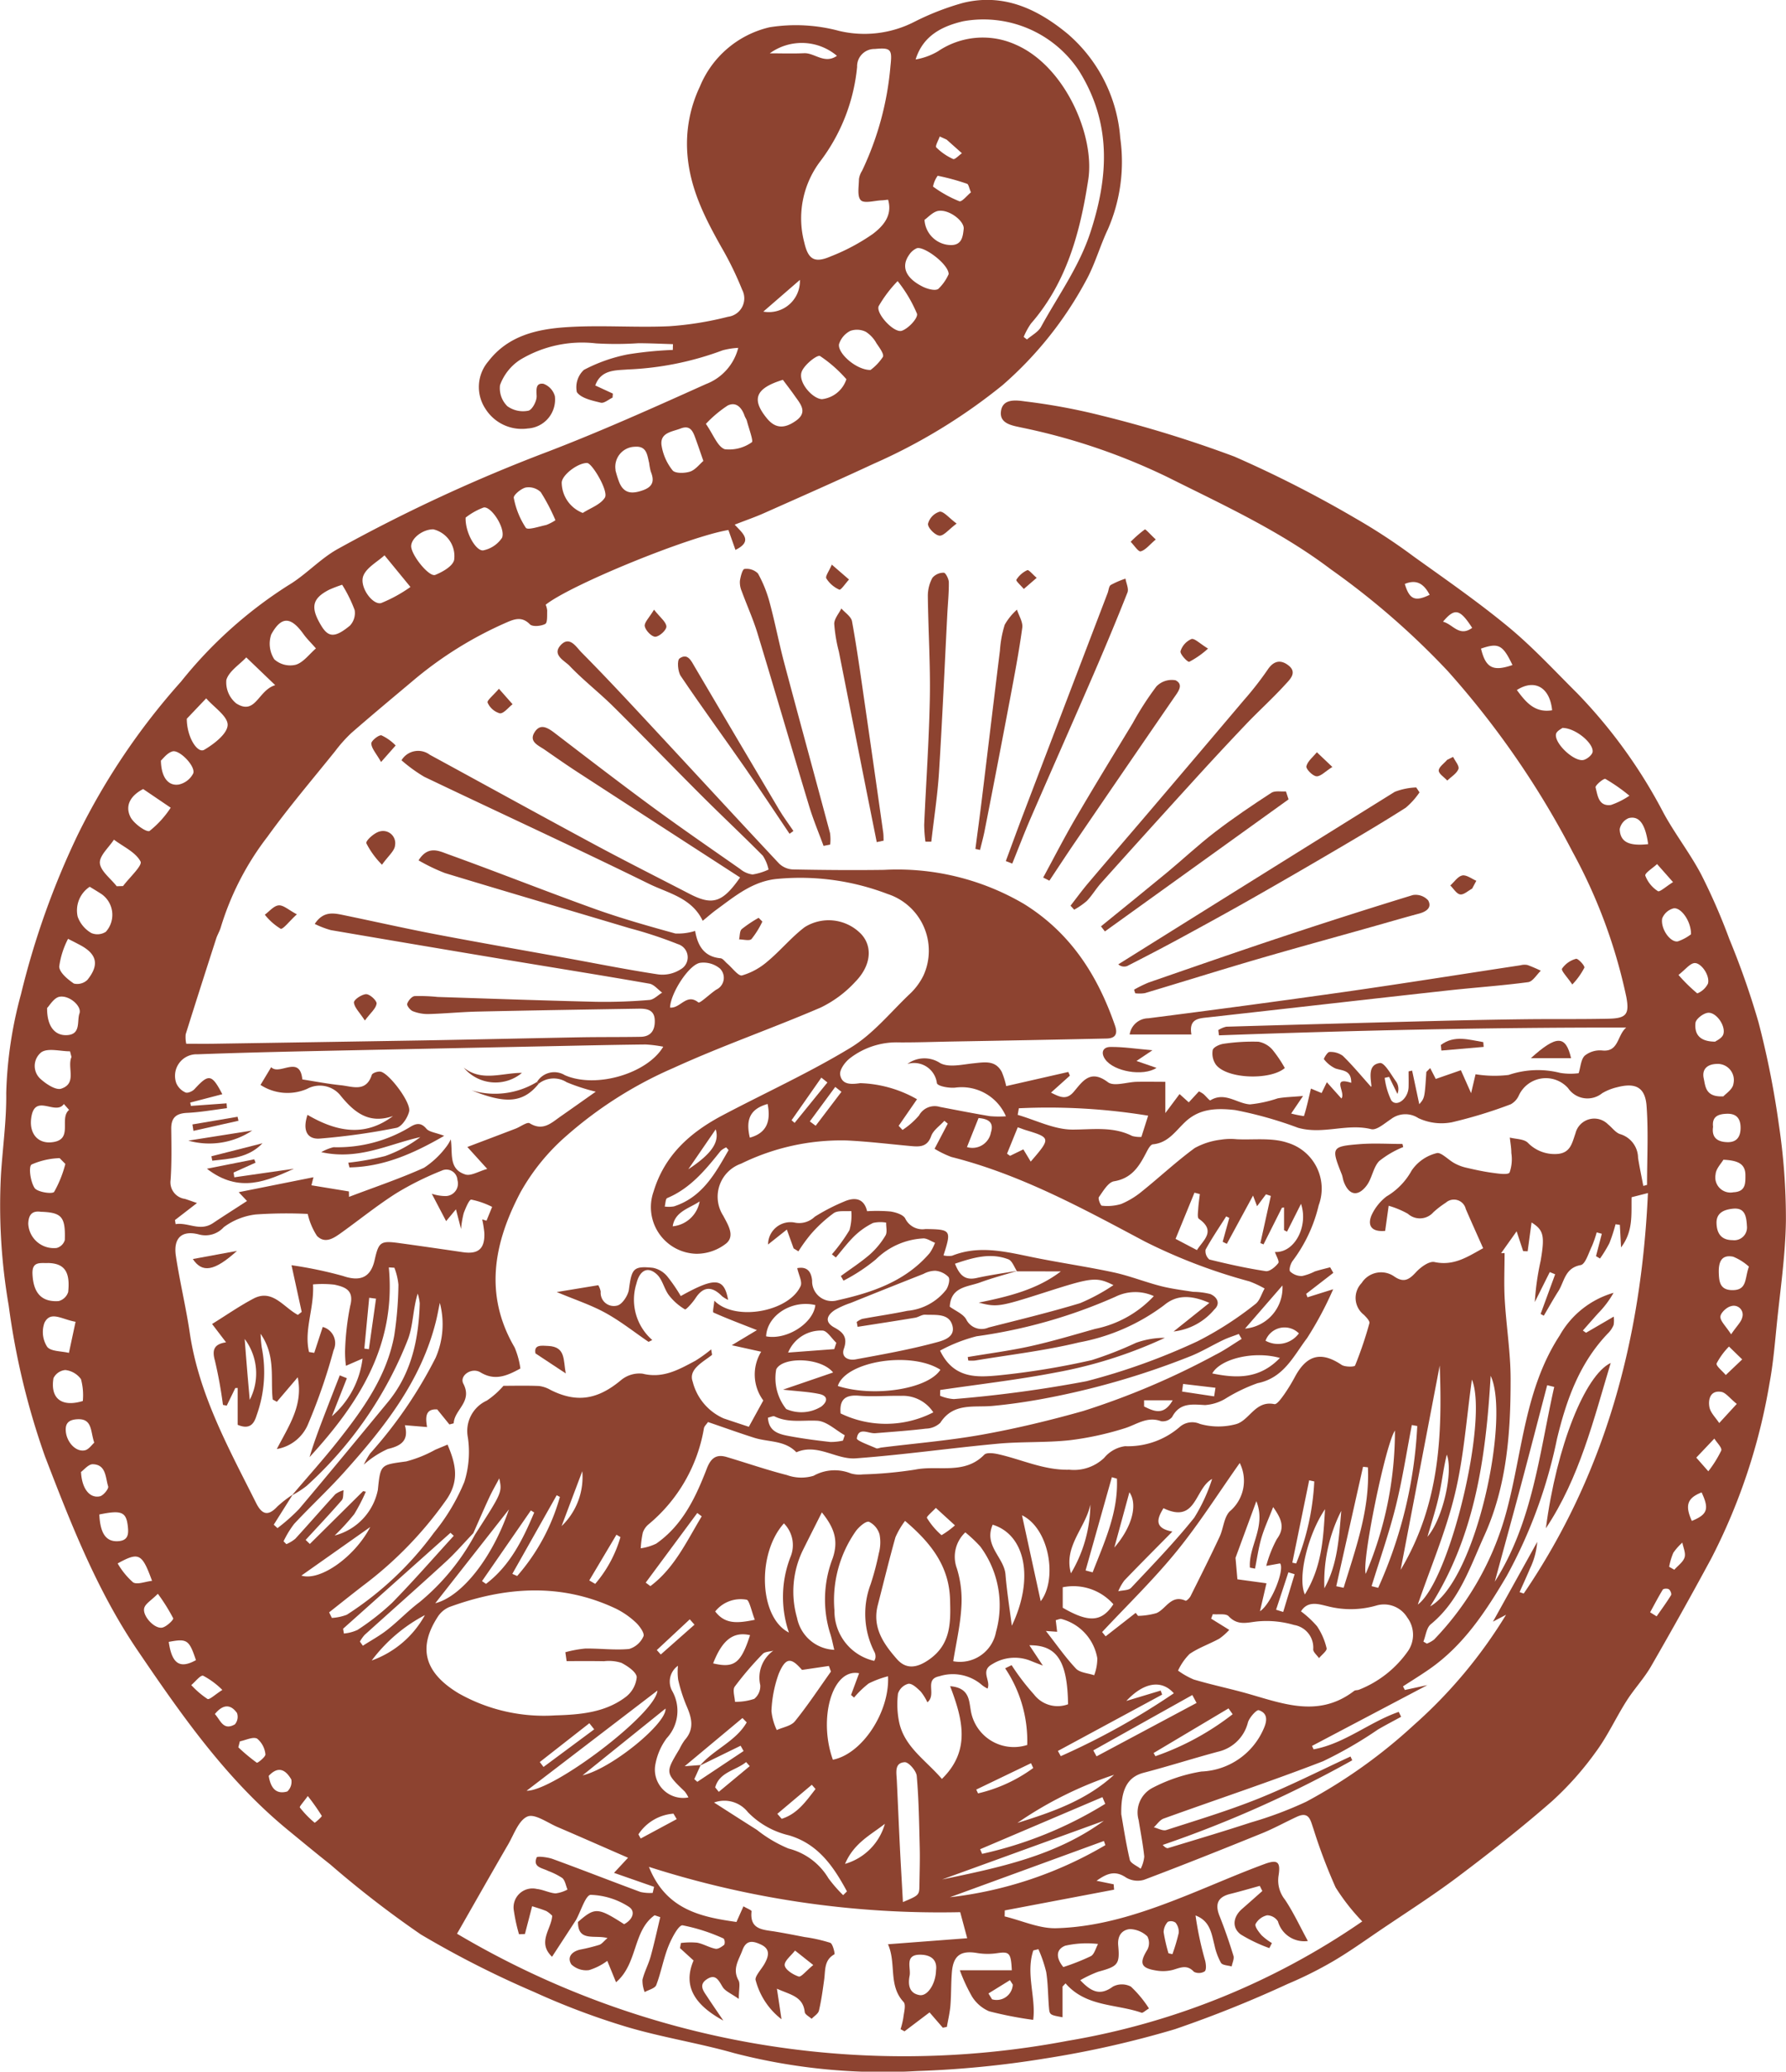 <svg xmlns="http://www.w3.org/2000/svg" width="160.5" height="186.15" viewBox="0 0 160.5 186.15"><path d="M-419.349-543.034l-1.068 1.576a9.662 9.662.0 001.147.232c.25-.779.421-1.583.63-2.473l.959.4.471-.971 1.31 1.463c.411-.548-.942-1.992.882-1.411.012-1.164-.789-1.072-1.424-1.291a2.8 2.8.0 01-1.029-.831c-.039-.045.316-.649.49-.649a1.864 1.864.0 011.211.351c.88.857 1.665 1.814 2.513 2.758-.081.058.058.0.054-.043-.083-.843-.312-1.93.765-2.072.415-.054 1.014 1.066 1.471 1.694a1.186 1.186.0 01.1 1.082l-.75-1.533-.395.089a6.531 6.531.0 00.583 2.006c.467.674 1.527-.107 1.564-1.172.014-.471.0-.944.0-1.415l.318-.072.643 3.021c.483-.558.483-.558.636-2.9l.345-.347.5.977 2.259-.785.917 2.064.4-1.7a10.714 10.714.0 002.971.062 8.158 8.158.0 014.638-.184 5.714 5.714.0 001.657.027c.178-.56.2-1.242.552-1.58a2.181 2.181.0 011.57-.461c1.5.155 1.331-1.382 2.155-2.06-12.232-.017-24.417.254-36.6.7l-.062-.471a2.226 2.226.0 01.719-.306q9.6-.282 19.2-.525 3.877-.1 7.759-.147c2.473-.029 4.951.01 7.424-.047 1.581-.037 1.851-.418 1.568-1.948a47.72 47.72.0 00-4.823-13.026 78.976 78.976.0 00-11.238-16.278 69.559 69.559.0 00-10.5-9.131c-4.531-3.428-9.606-5.75-14.627-8.261a55.742 55.742.0 00-13.166-4.473c-.8-.176-1.942-.331-1.853-1.387.106-1.252 1.366-1.076 2.178-.963a54.708 54.708.0 016.852 1.271 107.247 107.247.0 0111.959 3.688 104.6 104.6.0 0110.866 5.54 52.978 52.978.0 015.294 3.475c2.868 2.054 5.775 4.071 8.49 6.317 2.184 1.81 4.126 3.916 6.143 5.922a45.98 45.98.0 017.775 10.78c1.031 1.89 2.376 3.614 3.38 5.519a54.67 54.67.0 012.527 5.8 72.073 72.073.0 012.618 7.469 79.229 79.229.0 011.827 9.176 56.871 56.871.0 01.638 8.68c-.043 3.093-.506 6.185-.818 9.271-.18 1.779-.328 3.571-.657 5.325a53.617 53.617.0 01-5.23 15.728q-2.641 4.891-5.42 9.707c-.632 1.093-1.525 2.035-2.2 3.106-.955 1.5-1.7 3.153-2.758 4.577a27.982 27.982.0 01-3.944 4.434c-2.713 2.372-5.554 4.606-8.434 6.773-2.267 1.707-4.67 3.234-7.021 4.827-1.391.944-2.761 1.926-4.209 2.775a35.35 35.35.0 01-4.085 2.039 105.62 105.62.0 01-10.139 4.068 89.065 89.065.0 01-11.709 2.638 89.868 89.868.0 01-11.459 1.12 53.249 53.249.0 01-16.425-1.608c-3.194-.909-6.507-1.418-9.686-2.366a65.72 65.72.0 01-8.3-3.13 87.732 87.732.0 01-10.178-5.168 91.631 91.631.0 01-8.141-6.292c-1.287-1.017-2.552-2.066-3.821-3.108-5.515-4.529-9.538-10.3-13.5-16.133-3.66-5.391-6-11.41-8.313-17.418a66.773 66.773.0 01-3.26-13.542 52.775 52.775.0 01-.695-11.841c.157-2.424.5-4.847.469-7.269a37.317 37.317.0 011.331-8.9 72.725 72.725.0 015.1-14.315 60.92 60.92.0 019.282-13.763 39.3 39.3.0 019.612-8.633c1.577-.931 2.858-2.376 4.451-3.269a145.515 145.515.0 0118.957-8.777c4.785-1.839 9.472-3.947 14.15-6.05a4.719 4.719.0 002.9-3.254 6.76 6.76.0 00-1.4.219 27.443 27.443.0 01-8.523 1.721c-1.045.091-2.405-.021-2.926 1.438l1.583.731-.029.362c-.355.165-.76.529-1.056.456-.773-.192-1.76-.393-2.151-.948a2.124 2.124.0 01.632-2 14.331 14.331.0 013.948-1.393 33.115 33.115.0 014.042-.4l.014-.519c-1.031-.031-2.062-.081-3.1-.085a30.409 30.409.0 01-3.81.015 10.773 10.773.0 00-6.854 1.492 4.575 4.575.0 00-1.777 2.257 2.256 2.256.0 00.665 1.9 2.409 2.409.0 001.878.4c.339-.066.762-.857.748-1.308-.023-.605-.1-1.2.607-1.112a1.648 1.648.0 011.031 1.116 2.6 2.6.0 01-2.424 2.9 3.859 3.859.0 01-3.822-1.777 3.544 3.544.0 01.283-4.273c1.773-2.3 4.382-2.88 7.017-3.052 3.06-.2 6.147.052 9.213-.083a29.2 29.2.0 005.29-.851 1.668 1.668.0 001.273-2.43 29.561 29.561.0 00-1.872-3.835c-1.457-2.591-2.783-5.176-3.041-8.248a11.969 11.969.0 011.114-6.17 8.968 8.968.0 016.265-5.331 14.971 14.971.0 016.25.328 9.845 9.845.0 006.75-.812 23.779 23.779.0 014.385-1.707c3.608-.885 6.649.519 9.366 2.754a13.661 13.661.0 014.759 9.375 15.188 15.188.0 01-1.11 8.217c-.721 1.521-1.17 3.182-1.985 4.645a33.329 33.329.0 01-7.478 9.356 51.051 51.051.0 01-11.606 7.075c-3.261 1.519-6.552 2.967-9.837 4.43-.8.355-1.634.642-2.63 1.031.709.775 1.678 1.475.068 2.271l-.632-1.789c-3.511.576-14.135 4.9-16.422 6.713a1.758 1.758.0 01.136.529c-.018.42.039 1.087-.176 1.2-.378.2-1.147.271-1.38.031-.692-.711-1.355-.484-2.039-.19a34.264 34.264.0 00-8.544 5.325c-1.823 1.531-3.651 3.054-5.445 4.618a12.712 12.712.0 00-1.465 1.637c-2.05 2.552-4.18 5.045-6.091 7.7a25.412 25.412.0 00-4.191 8.13c-.1.353-.306.676-.417 1.025-.922 2.86-1.841 5.722-2.738 8.59a2.789 2.789.0 00.05.855c.841.0 1.62.01 2.4.0q9.444-.145 18.883-.3c4.717-.082 9.434-.194 14.154-.281 1.8-.031 3.6-.01 5.395-.043.938-.018 1.3-.611 1.271-1.481-.029-.971-.736-1.058-1.461-1.047-4.81.078-9.62.155-14.431.26-1.483.033-2.965.182-4.449.223a3.7 3.7.0 01-1.4-.256c-.236-.091-.556-.5-.507-.664.089-.285.417-.671.674-.695a16.082 16.082.0 012.062.079c4.758.153 9.515.324 14.273.436a47.36 47.36.0 004.756-.166c.4-.031.764-.43 1.147-.659-.382-.279-.732-.734-1.149-.806-4.269-.748-8.55-1.428-12.825-2.141q-7.9-1.318-15.8-2.67a8.291 8.291.0 01-1.447-.556c.8-1.217 1.76-.963 2.686-.773 2.74.566 5.467 1.184 8.213 1.709 3.9.744 7.808 1.421 11.712 2.13 2.746.5 5.484 1.051 8.24 1.467a3.026 3.026.0 002.025-.45 1.236 1.236.0 00-.234-2.265 38.339 38.339.0 00-4.353-1.436c-5.529-1.655-11.069-3.275-16.59-4.953a17.059 17.059.0 01-2.368-1.141c.845-1.359 1.841-.843 2.577-.576 4.422 1.593 8.788 3.333 13.211 4.922 2.387.858 4.837 1.548 7.286 2.226a5.085 5.085.0 001.779-.232c.215 1.252.752 2.318 2.281 2.457.215.019.407.314.61.483.448.378.994 1.143 1.326 1.06a6.077 6.077.0 002.289-1.26c1.167-.969 2.145-2.176 3.349-3.085a4.058 4.058.0 015.079.641c1.014 1.105.9 2.8-.533 4.267a10.276 10.276.0 01-3.132 2.329c-4.37 1.88-8.885 3.44-13.209 5.418a36.49 36.49.0 00-9.579 6.062 19.038 19.038.0 00-4.17 5.106c-2.382 4.514-3.323 9.176-.531 13.951a7.4 7.4.0 01.516 1.89c-1.268.7-2.318 1.112-3.587.347-.8-.486-1.916.3-1.539 1.016.855 1.638-.81 2.322-.866 3.564l-.387.1-1.095-1.351c-1.068-.066-1.066.7-.911 1.585l-1.994-.165c.37 1.368-.318 1.851-1.531 2.135a8.367 8.367.0 00-2.159 1.405 7.264 7.264.0 01.566-1 39.81 39.81.0 005.887-8.6 7.543 7.543.0 00.378-4.934c-.118.558-.215 1.12-.353 1.672-1.339 5.366-4.655 9.54-8.238 13.536-1.44 1.606-3.031 3.075-4.5 4.653a8.607 8.607.0 00-.952 1.564l.252.256a3.3 3.3.0 00.8-.482c1.215-1.326 2.391-2.686 3.606-4.01a2.229 2.229.0 01.736-.351c-.05.306.006.7-.165.9-1.054 1.213-2.157 2.381-3.244 3.562l.376.364 4.788-4.746.243.05a16.372 16.372.0 01-1.039 2.013 20.44 20.44.0 01-1.763 1.925 5.319 5.319.0 003.883-4.1c.237-2.323.248-2.244 2.55-2.558a11.168 11.168.0 002.607-1.05l1.106-.461c.735 1.731 1.089 3.225-.1 4.944a34.321 34.321.0 01-7.443 7.691c-1.041.8-2.068 1.624-3.1 2.438l.248.5a4.452 4.452.0 001.349-.289 29.338 29.338.0 007.821-7.364 17.967 17.967.0 002.738-4.579 8.961 8.961.0 00.312-3.994 3 3 0 011.7-3.3 7.519 7.519.0 001.5-1.331c.986.0 2.089-.029 3.188.016a2.714 2.714.0 011.043.355c2.353 1.184 4.232.874 6.331-.878a2.591 2.591.0 011.942-.583c1.843.459 3.277-.382 4.75-1.165a13.168 13.168.0 001.415-1.019c.041.331.1.479.058.51-.822.645-2.13 1.292-1.721 2.393a4.907 4.907.0 002.781 3.3c.744.254 1.494.5 2.263.754l1.3-2.366a3.92 3.92.0 01-.19-4.38l-2.643-.583 2.26-1.358c-1.488-.587-2.713-1.045-3.905-1.58-.095-.042.037-.591.077-1.066 1.87 1.9 6.7.992 7.752-1.308.176-.382-.171-1-.3-1.614.8-.153 1.248.209 1.337 1.114a1.779 1.779.0 002.273 1.775c3.118-.694 6.124-1.7 8.3-4.254a4.45 4.45.0 00.471-.915c-.366-.138-.746-.426-1.093-.39a6.547 6.547.0 00-4.229 1.888 16.2 16.2.0 01-2.9 1.905l-.242-.413c.876-.642 1.793-1.233 2.612-1.942a7.2 7.2.0 001.4-1.7c.176-.291.05-.767.06-1.159a2.986 2.986.0 00-1.18.031 6.592 6.592.0 00-1.649 1.153c-.616.593-1.132 1.293-1.69 1.948l-.356-.283a15.722 15.722.0 001.579-2.174 4.722 4.722.0 00.163-1.717c-.533.049-1.186-.075-1.576.188a12.45 12.45.0 00-2.064 1.9 14.411 14.411.0 00-1.111 1.535l-.43-.265-.61-1.692-1.688 1.341a2.015 2.015.0 012.36-1.975 2 2 0 001.833-.517 17.744 17.744.0 012.657-1.372c.973-.424 1.783-.267 2.05.874a14 14 0 012.118.027c.475.076 1.138.285 1.314.636a1.711 1.711.0 001.816.938c2.306.033 2.341.1 1.618 2.37a2.058 2.058.0 00.773.029c2.389-.953 4.736-.382 7.106.107 2.455.509 4.942.86 7.395 1.386 1.438.308 2.82.866 4.248 1.232.953.246 1.938.364 2.911.519a6.58 6.58.0 011.55.2c.6.259.944.85.351 1.393a5.584 5.584.0 01-3.659 1.971l3.217-2.57c-1.682-.74-2.967-.715-4.06.2a18.2 18.2.0 01-7.645 3.349c-3.07.748-6.236 1.11-9.36 1.632a3.858 3.858.0 01-.6.0l-.05-.316c1.878-.318 3.773-.562 5.631-.973 1.959-.434 3.889-1.015 5.823-1.558a9.872 9.872.0 005.269-2.945 4.024 4.024.0 00-3.453.06 46.5 46.5.0 01-12.482 3.552 14.194 14.194.0 00-3.273 1.287c1.213 2.537 3.325 2.4 5.195 2.231a69.116 69.116.0 008.436-1.378 32.84 32.84.0 003.973-1.552 7.594 7.594.0 012.6-.45 40.379 40.379.0 01-9.87 3.128c-3.415.655-6.88 1.05-10.325 1.56l-.008.516a3.734 3.734.0 001.242.3 114.149 114.149.0 0011.908-1.605 57.9 57.9.0 009.974-3.583 30.381 30.381.0 005.184-3.331c.413-.291.578-.936.855-1.417a9.555 9.555.0 00-1.361-.638 49.687 49.687.0 01-9.406-3.587c-5.585-2.973-11.166-6.025-17.381-7.594a8.764 8.764.0 01-1.51-.736l1.186-2.26-.306-.254c-.409.455-1 .845-1.186 1.376-.341.952-.984.967-1.754.9-1.942-.176-3.88-.415-5.827-.509a20.415 20.415.0 00-9.5 2.085 3.147 3.147.0 00-1.605 4.676c.43.82 1.06 1.789.293 2.471a4.312 4.312.0 01-2.7.95 4.19 4.19.0 01-3.849-5.6c.994-3.29 3.327-5.333 6.224-6.858 3.831-2.021 7.794-3.823 11.488-6.067 1.971-1.2 3.521-3.106 5.217-4.736a5.774 5.774.0 001.318-1.74 5.364 5.364.0 00-3.232-7.333 21.938 21.938.0 00-9.79-1.362c-2.269.167-3.893 1.545-5.6 2.792-.382.279-.736.595-1.213.984-.99-2.077-3.106-2.476-4.835-3.325-6.693-3.291-13.472-6.4-20.2-9.62a13.844 13.844.0 01-2.034-1.479 1.746 1.746.0 012.546-.494c4.92 2.676 9.821 5.38 14.751 8.036 2.837 1.525 5.715 2.975 8.577 4.455 2.068 1.07 2.963.81 4.554-1.467q-2.365-1.531-4.726-3.058-4.925-3.19-9.848-6.387c-1.012-.657-2-1.349-2.992-2.037-.539-.374-1.42-.7-.924-1.533.529-.887 1.221-.432 1.87.066 2.893 2.217 5.783 4.438 8.721 6.6 2.6 1.909 5.261 3.74 7.905 5.589a2.168 2.168.0 001.118.492 5.334 5.334.0 001.434-.442 3.676 3.676.0 00-.512-1.24c-1.818-1.839-3.707-3.605-5.535-5.434-2.649-2.644-5.244-5.341-7.905-7.976-1.271-1.258-2.7-2.362-3.932-3.655-.446-.467-1.643-1-.758-1.9.781-.8 1.376.231 1.814.674 2.153 2.172 4.236 4.415 6.318 6.655 3.819 4.105 7.612 8.234 11.447 12.325a1.9 1.9.0 001.225.539c2.738.054 5.475.076 8.213.039a22.486 22.486.0 0112.575 3.06c4.192 2.6 6.626 6.42 8.188 10.945.269.781-.012 1.135-.762 1.151q-6.946.149-13.9.269c-1.585.029-3.17.087-4.756.078A6.872 6.872.0 00-460.1-546.4c-.424.337-.917 1.021-.845 1.457.157.94 1.033.867 1.806.756a10.96 10.96.0 015.1 1.446l-1.651 2.388.347.37a7.031 7.031.0 001.483-1.3 1.6 1.6.0 011.874-.769c1.5.285 2.99.581 4.49.831a9.247 9.247.0 001.445.012 4.328 4.328.0 00-4.565-2.574c-.554.054-1.56-.128-1.637-.4a2.066 2.066.0 00-2.653-1.725 2.564 2.564.0 012.963-.072c.794.413 2 .109 3.008.008.977-.1 1.938-.291 2.51.773a7.181 7.181.0 01.4 1.277l5.581-1.271.143.331L-442-543.337c.826.415 1.393.688 2.046-.074.789-.926 1.477-2.06 3.066-.864.548.413 1.717-.014 2.6-.033.824-.018 1.649.0 2.564.0v2.81l1.277-1.709.829.746.911-.986a2.364 2.364.0 01.4.232c.225.19.56.614.626.574 1.308-.8 2.384.287 3.562.362a11.184 11.184.0 002.482-.539C-421.01-542.937-420.368-542.945-419.349-543.034zm-54.133 60.117-.572 1.267.271.242 4.159-2.767-.269-.475-3.647 1.783c1.231-1.451 3.225-2.182 4.195-3.882l-.382-.391-5.193 4.331zm-20.433-20.83c-.827.864-1.609 1.775-2.49 2.583-2.405 2.207-4.854 4.366-7.275 6.554a3.4 3.4.0 00-.425.6l.266.374c.742-.479 1.525-.9 2.213-1.446 1-.785 1.874-1.719 2.886-2.475a20.394 20.394.0 004.971-6.054c2.453-3.812 2.453-3.812 2.188-5.062-.339.643-.645 1.167-.9 1.717C-492.973-505.9-493.437-504.819-493.915-503.746zm48.868-23.528c-.256-.372-.434-.947-.781-1.081-1.6-.612-3.132-.172-4.8.393.413 1.033.893 1.519 1.948 1.283 1.221-.271 2.461-.44 3.695-.653-1.132.347-2.281.647-3.389 1.054s-2.628.372-2.723 2.178c.508.376 1.2.643 1.48 1.141a1.536 1.536.0 002.01.729c2.75-.7 5.509-1.366 8.221-2.186a17.447 17.447.0 003-1.622c-1.539-.758-1.926-.7-6.044.616-4.2 1.345-4.418 1.384-6.065.955 2.781-.564 5.281-1.2 7.383-2.806zm-65.1 20.063-1.7 2.7.335.308a16.871 16.871.0 001.936-1.713c2.686-3.176 5.327-6.391 7.976-9.6 2.128-2.579 2.777-5.643 2.872-8.878a3.851 3.851.0 00-.184-.882c-.43 1.393-.4 2.828-.864 4.081a34.943 34.943.0 01-9.12 13.2 8.313 8.313.0 01-1.308.841c1.395-1.645 2.841-3.248 4.176-4.94 2.234-2.833 4.339-5.771 5.011-9.422a32.368 32.368.0 00.374-4.566 5.766 5.766.0 00-.364-1.519l-.5-.029c.671 7.036-2.736 12.261-7.122 17.047.37-1.25.825-2.459 1.287-3.666.471-1.229.95-2.455 1.428-3.68l.638.254-1.347 3.42a8.165 8.165.0 002.756-5.184l-1.494.651a9.862 9.862.0 01-.078-1.318 24.018 24.018.0 01.461-4.06c.378-1.42-.454-1.7-1.415-1.913a9.52 9.52.0 00-1.926-.023c.122 2.159-.831 4.094-.356 6.075l.467.076.762-2.328a1.505 1.505.0 01.975 2.093 51.057 51.057.0 01-2.258 6.556 3.721 3.721.0 01-2.843 2.32c1.126-2.163 2.38-3.953 1.88-6.447l-1.874 2.2-.374-.2c-.219-1.882.3-3.911-1.089-5.905a10.873 10.873.0 00.105 1.236 11.4 11.4.0 01-.467 6.1c-.2.651-.546 1.333-1.7.839v-3.31l-.211.006-.771 1.585-.339-.072a39.764 39.764.0 00-.721-3.969c-.273-.965-.087-1.492 1-1.651l-1.256-1.647c1.306-.81 2.473-1.626 3.724-2.283 1.709-.9 2.709.8 3.988 1.465l.341-.269-.915-4.194a36.759 36.759.0 014.624.965c1.523.523 2.486.167 2.843-1.422.374-1.653.527-1.764 2.262-1.525 1.895.26 3.787.536 5.678.812 1.382.2 1.975-.312 1.922-1.729a10.38 10.38.0 00-.192-1.221l.384.122.508-1.244a7.378 7.378.0 00-1.87-.653c-.194-.019-.51.76-.682 1.208a8.4 8.4.0 00-.241 1.434l-.459-1.771-.883 1.062-1.289-2.461a4.005 4.005.0 001.24.209 1.122 1.122.0 001.064-1.446.992.992.0 00-1.43-.831 26.991 26.991.0 00-4.07 2.027c-1.678 1.066-3.236 2.323-4.852 3.488-.7.5-1.5 1.108-2.267.345a6.068 6.068.0 01-.833-1.979 40.138 40.138.0 00-4.676.049 6.01 6.01.0 00-2.87 1.143 2.213 2.213.0 01-2.215.657c-1.56-.417-2.33.318-2.087 1.932.347 2.3.9 4.568 1.242 6.87.816 5.573 3.5 10.4 5.965 15.321.52 1.035 1.066 1.229 1.911.322A10.3 10.3.0 01-510.147-507.211zm22.108-36.927-.147-.163a1.815 1.815.0 012.5-.6c2.82 1.233 7.428-.165 8.841-2.56a11.894 11.894.0 00-1.585-.2c-2.638.027-5.277.087-7.916.141q-10.956.223-21.917.452c-3.475.076-6.953.159-10.426.289a1.937 1.937.0 00-1.913 2.6 1.592 1.592.0 00.825.829c.186.089.628-.1.808-.3 1.275-1.39 1.548-1.37 2.5.457l-2.884.752.06.3 3.207-.231.033.434c-1.19.149-2.378.366-3.573.422-1 .046-1.446.434-1.434 1.442.019 1.527.046 3.058-.056 4.579a1.5 1.5.0 001.281 1.707c.3.093.6.207 1.091.374l-1.98 1.529.058.368c1.128-.182 2.188.692 3.36-.093.988-.661 2-1.3 3.056-1.987l-.746-.791 6.717-1.343-.182.723 3.368.552.012.488c2.252-.858 4.544-1.626 6.738-2.614a7.949 7.949.0 002.006-1.894 3.269 3.269.0 00.395-.661c.2 1.238-.229 2.667 1.312 3.157.5.159 1.194-.285 1.967-.5l-1.785-1.971c1.628-.617 2.986-1.13 4.339-1.649.434-.167 1.029-.624 1.262-.481 1.2.74 1.953-.041 2.789-.622.959-.669 1.911-1.345 3.149-2.217a17.49 17.49.0 01-2.616-.849A2.172 2.172.0 00-488.039-544.139zm3.351 75.151-2.151 3.3c-1.368-1.306-.037-2.508.012-3.69a2.54 2.54.0 00-.516-.413c-.417-.173-.855-.3-1.285-.438l-.322 1.248c-.11.415-.217.833-.324 1.248l-.533.023a15.545 15.545.0 01-.463-2.116 1.7 1.7.0 012.058-1.956c.57.06 1.118.355 1.686.4a3.071 3.071.0 001.076-.345c-.149-.353-.209-.808-.467-1.037a6.278 6.278.0 00-1.271-.636c-.515-.273-1.4-.314-1.031-1.215.054-.132.988-.025 1.451.145 2.634.961 5.244 1.988 7.874 2.959a3.9 3.9.0 001.1.085l.124-.546-3.6-1.256 1.262-1.358c-2.2-.956-4.256-1.868-6.327-2.754-.909-.388-2.048-1.225-2.707-.952-.791.326-1.215 1.6-1.736 2.5-1.525 2.626-3.019 5.271-4.6 8.033a78.785 78.785.0 0054.858 9.628 65.737 65.737.0 0026.491-10.734 18.917 18.917.0 01-2.395-3.058 48.7 48.7.0 01-2-5.29c-.254-.715-.364-1.568-1.463-1.062-1.058.487-2.079 1.058-3.155 1.494-3.517 1.426-7.04 2.835-10.589 4.174a2.036 2.036.0 01-1.624-.2c-1-.682-1.744-.352-2.651.291l1.537.316.039.483-9.823 1.864-.012.539c1.546.374 3.1 1.1 4.633 1.06 4.225-.114 8.191-1.519 12.081-3.087 2.209-.893 4.393-1.85 6.626-2.674 1.2-.444 1.473-.2 1.275 1.043a2.765 2.765.0 00.572 2.147c.756 1.126 1.331 2.376 2.062 3.719a2.447 2.447.0 01-2.688-1.76 1.175 1.175.0 00-.973-.548 1.588 1.588.0 00-1.037.779c-.1.219.283.721.541 1.017a5.331 5.331.0 00.926.7l-.232.451a13.919 13.919.0 01-2.566-1.225c-.829-.618-.688-1.6.12-2.3.61-.531 1.213-1.07 1.818-1.605l-.231-.461c-.878.242-1.752.5-2.639.719-1.165.281-1.4.942-.967 2.012.465 1.164.872 2.351 1.24 3.548.085.277-.1.638-.159.961-.333-.1-.822-.1-.961-.324a5.677 5.677.0 01-.587-1.6c-.269-1.043-.384-2.159-1.7-2.657a29.861 29.861.0 00.866 4.067c.076.31.124.812-.043.956a.99.99.0 01-.965.04c-.62-.674-1.2-.378-1.884-.176a3.584 3.584.0 01-1.548.053c-1.36-.219-1.49-.673-.756-1.863a1.282 1.282.0 000-1.2 2.389 2.389.0 00-1.577-.653c-.69.076-1.126.572-1.041 1.485.159 1.711-.054 1.866-1.8 2.347a10.748 10.748.0 00-1.61.761c1.012 1.074 1.8 1.407 2.932.576a1.731 1.731.0 011.618.0 10.251 10.251.0 011.624 1.963c-.328.192-.547.423-.673.38-2.3-.8-4.976-.51-6.825-2.635l-.269.287v2.759c-1.149-.211-1.165-.209-1.223-.909-.087-1.054-.079-2.122-.246-3.161a12.033 12.033.0 00-.7-2.048l-.457.112c-.7 2.076.258 4.26-.012 6.24a34.287 34.287.0 01-3.965-.773 3.388 3.388.0 01-1.527-1.314 15.261 15.261.0 01-1.1-2.372h4.672c-.076-1.573-.231-1.688-1.293-1.537a5.848 5.848.0 01-1.812-.008c-1.461-.252-2.151.2-2.279 1.7-.085 1-.054 2.008-.134 3.008-.051.647-.209 1.283-.318 1.926l-.366.074-1.192-1.376-2.248 1.7-.357-.19a7.446 7.446.0 00.248-1.019c.054-.483.258-1.173.023-1.427-1.395-1.5-.63-3.451-1.4-5.187l7.118-.541-.628-2.341a85.589 85.589.0 01-27.973-4.071c1.523 3.82 4.61 4.494 7.866 4.951l.628-1.407c.329.2.738.345.727.449-.182 1.665 1.037 1.645 2.118 1.822.888.147 1.773.32 2.657.492a13.7 13.7.0 012.3.517c.235.093.434 1 .374 1.031-.936.516-.806 1.417-.918 2.244-.128.944-.256 1.895-.475 2.82-.066.281-.43.492-.657.734-.215-.2-.595-.384-.618-.607-.157-1.428-1.312-1.55-2.5-2.1l.411 2.746a6.508 6.508.0 01-2.316-3.484c-.14-.333.515-1 .8-1.517.368-.67.537-1.31-.349-1.719-.7-.32-1.3-.436-1.649.521-.324.882-.928 1.67-.351 2.7.173.31.027.8.027 1.672-.684-.486-1.221-.69-1.455-1.079-.364-.6-.632-1.207-1.419-.686s-.267 1.1.074 1.624c.459.7.94 1.392 1.411 2.089-2.434-1.331-3.707-2.992-2.676-5.4l-1.219-1.112.087-.461a6.729 6.729.0 011.455-.027c.562.107 1.083.436 1.645.545.238.048.572-.18.794-.364a.628.628.0 00-.054-.55 16.4 16.4.0 00-3.694-1.192c-.355-.042-.988 1.167-1.277 1.888-.448 1.126-.655 2.347-1.089 3.48-.116.3-.682.426-1.041.63a2.888 2.888.0 01-.2-1.1c.172-.717.537-1.382.736-2.093.324-1.17.581-2.36.864-3.539l-.508-.169c-1.973 1.4-1.5 4.349-3.465 6.019l-.787-1.922a5.367 5.367.0 01-1.638.831A1.945 1.945.0 01-485.1-465c-.42-.655.051-1.176.82-1.339a15.957 15.957.0 001.684-.419c.227-.074.4-.318.74-.611-1.149-.314-2.659.37-2.651-1.448 1.531-1.329 1.764-1.321 4.145.2.752-.382 1.087-1.163.393-1.583a6.689 6.689.0 00-3.393-1.052C-483.817-471.244-484.247-469.786-484.687-468.988zm95.914-65.966.337-.089c0-2.372.132-4.752-.043-7.11-.128-1.68-1.011-2.1-2.668-1.661a4.779 4.779.0 00-1.32.531 2.1 2.1.0 01-3.06-.452 2.674 2.674.0 00-4.436.669 1.669 1.669.0 01-.725.779 41.677 41.677.0 01-5.287 1.616 4.9 4.9.0 01-3.011-.374 2.124 2.124.0 00-2.463.093c-.564.368-1.283 1.019-1.773.9-2.19-.546-4.327.512-6.579-.126a35.084 35.084.0 00-5.649-1.591c-1.822-.209-3.269-.085-4.5 1.078-.88.831-1.519 1.866-2.89 2-.24.023-.475.511-.639.822-.626 1.207-1.3 2.244-2.856 2.5-.525.087-.971.88-1.359 1.42-.1.136.153.768.262.773a4.313 4.313.0 001.744-.154 7.443 7.443.0 001.888-1.153c1.587-1.275 3.081-2.676 4.721-3.876a6.461 6.461.0 012.36-.75 5.5 5.5.0 011.42-.037c1.533.07 3.174-.161 4.568.318a4.3 4.3.0 012.79 5.614 13.42 13.42.0 01-2.329 4.98c-.2.252-.368.822-.237.969a1.5 1.5.0 001.068.409 4.7 4.7.0 001.147-.411c.454-.144.919-.252 1.38-.374l.283.5-2.438 1.886.118.31 2.308-.723a31.331 31.331.0 01-2.343 4.389c-1.209 1.591-2.091 3.581-4.448 4.05a15.072 15.072.0 00-2.947 1.426 4.129 4.129.0 01-1.773.541c-1.178-.064-2.275-.231-2.963 1.075a1.094 1.094.0 01-.992.376c-1.267-.469-2.207.314-3.294.643a27.352 27.352.0 01-4.915 1.066c-2.138.231-4.314.114-6.457.312-4.26.395-8.5 1-12.765 1.316-1.767.134-3.446-1.376-5.343-.545-1.033-1.093-2.506-.9-3.777-1.3-1.386-.44-2.754-.936-4.165-1.417-.147.217-.331.374-.364.56a14.317 14.317.0 01-4.953 8.612 1.694 1.694.0 00-.541.769 9.07 9.07.0 00-.186 1.405 4.712 4.712.0 001.389-.419c2.374-1.655 3.552-4.162 4.55-6.747.357-.927.837-1.318 1.777-1.039 1.808.537 3.591 1.157 5.416 1.622a3.8 3.8.0 002.4.066 3.883 3.883.0 013.339-.215 2.742 2.742.0 001.089.091 37 37 0 004.7-.43c2.066-.422 4.426.492 6.213-1.341.211-.213.822-.137 1.217-.052 2.134.469 4.133 1.461 6.418 1.4a3.929 3.929.0 003.141-1.064 2.955 2.955.0 011.872-1.048 7.1 7.1.0 004.895-1.711 1.7 1.7.0 011.835-.291 6.105 6.105.0 003.238.023c1.223-.333 1.74-2.159 3.453-1.8.225.048.63-.519.872-.858a15.733 15.733.0 00.992-1.626c1.07-1.965 2.358-2.264 4.176-1.045.3.2 1.157.194 1.213.06a34.32 34.32.0 001.287-3.8c.056-.194-.281-.543-.5-.762a1.917 1.917.0 01-.2-2.847 2.067 2.067.0 012.9-.616c.893.63 1.37.312 2-.374.415-.448 1.174-1 1.647-.9 1.769.382 3.033-.513 4.374-1.242-.546-1.231-1.064-2.376-1.562-3.529a1.093 1.093.0 00-1.789-.564 8.274 8.274.0 00-1.128.868 1.609 1.609.0 01-2.281.132 7.9 7.9.0 00-1.729-.721l-.316 2.257c-1.217.113-1.618-.469-1.219-1.418a4.529 4.529.0 011.339-1.676 6.114 6.114.0 002.256-2.323 3.817 3.817.0 012.242-1.566c.39-.13 1.05.6 1.605.9a4.078 4.078.0 001 .39c.8.186 1.608.366 2.422.475.527.07 1.4.207 1.537-.029a3.628 3.628.0 00.157-1.748c0-.465-.087-.926-.137-1.39.548.14 1.242.118 1.608.452a3.348 3.348.0 002.543 1.027c1.3-.041 1.432-.959 1.752-1.868a1.738 1.738.0 012.922-.8c.372.293.682.756 1.1.882a2.247 2.247.0 011.6 2.13C-389.11-536.636-388.93-535.8-388.773-534.955zm-21.977 47.261.215.442c-.692.378-1.395.742-2.079 1.141a36.852 36.852.0 01-4.936 2.853c-4.732 1.831-9.552 3.428-14.325 5.151-.345.124-.591.518-.882.785.376.091.806.347 1.12.246 2.769-.893 5.564-1.736 8.263-2.819 2.816-1.132 5.531-2.515 8.292-3.789l.155.341a103.816 103.816.0 01-17.034 7.606c.2.211.364.318.481.283 2.482-.754 4.969-1.492 7.434-2.3a34.192 34.192.0 004.994-1.872 47.009 47.009.0 009.635-6.862 43.292 43.292.0 008.312-9.931l-1.176.618 3.979-7.166a6.7 6.7.0 01-.647 2.386c-.3.713-.626 1.418-.94 2.126l.372.128c7.354-10.8 10.569-22.894 11.162-35.986l-1.469.376c-.037 1.525.169 3.042-.946 4.511l-.108-2.029-.386-.054a15.841 15.841.0 01-.554 1.7 11.95 11.95.0 01-.843 1.38l-.36-.215.523-2.01-.461-.126a9.944 9.944.0 01-.429 1.24c-.3.61-.583 1.622-1.011 1.7-1.419.258-1.459 1.473-2 2.335-.461.723-.878 1.475-1.314 2.213l-.285-.157 1.306-3.564-.483-.2-1.345 2.692A23.533 23.533.0 01-398-528.21c.395-2.287.266-2.777-.814-3.459l-.351 2.591-.405-.016-.585-1.781-1.395 1.965.312-.008c0 1.4-.066 2.8.015 4.19.138 2.376.525 4.746.527 7.12.006 4.818-.331 9.612-2.372 14.1-1.287 2.831-2.248 5.849-4.8 7.94-.389.318-.453 1.029-.665 1.56l.31.182a2.59 2.59.0 00.649-.364 26.439 26.439.0 006.583-11.8c1.37-5.234 1.612-10.788 4.709-15.532a8.152 8.152.0 014.837-3.825 8.659 8.659.0 01-1.382 1.834c-.461.515-.917 1.035-1.376 1.554l.285.2 2.49-1.45a2.775 2.775.0 01-.01.748 2.324 2.324.0 01-.417.659c-2.622 2.682-3.825 6.044-4.676 9.593a43.957 43.957.0 01-4.521 12.315c-1.87 3.17-3.86 6.215-6.943 8.36-.775.54-1.581 1.033-2.372 1.548l.165.326 2.025-.438-10.366 5.463.141.308C-415.617-484.834-413.38-486.781-410.749-487.693zm-74.777-4.56-.113-.8a10.378 10.378.0 011.783-.329c1.316-.021 2.645.161 3.947.037a2.046 2.046.0 001.289-1.14c.12-.264-.343-.922-.69-1.242a7.356 7.356.0 00-1.81-1.252c-4.951-2.333-9.949-1.955-14.941-.138a2.315 2.315.0 00-1.048.886c-1.736 2.68-1.31 4.945 1.864 6.864a15.577 15.577.0 008.68 1.99c2.229-.064 4.479-.244 6.339-1.647a2.541 2.541.0 001-1.783c-.023-.463-.814-1-1.376-1.291a3.719 3.719.0 00-1.562-.147C-483.286-492.266-484.406-492.254-485.526-492.254zm59.547-2.808a5.287 5.287.0 01-.894.789c-.878.483-1.855.814-2.674 1.378a5.238 5.238.0 00-1.033 1.492 7 7 0 001.409.8c1.415.422 2.864.735 4.291 1.116 3.383.9 6.765 2.479 10.12-.087.114-.089.316-.052.457-.118a9.71 9.71.0 004.405-3.492 2.585 2.585.0 00-.085-2.992 2.441 2.441.0 00-2.785-1.07 8.3 8.3.0 01-4.382.056c-.742-.172-1.762-.539-2.382.465a8.871 8.871.0 011.444 1.339 5.974 5.974.0 01.857 1.971c.056.231-.438.591-.68.893-.184-.269-.541-.55-.521-.8a2.055 2.055.0 00-1.723-2.18 8.765 8.765.0 00-3.1-.335c-.988.062-1.911.48-2.777-.45-.25-.27-.938-.134-1.426-.184l-.149.4zM-451.063-490c1.692.136 1.686 1.219 1.841 2.093a3.919 3.919.0 005.087 3.186 11.736 11.736.0 00-1.984-6.887l.58-.283a20.771 20.771.0 002.011 2.632 2.673 2.673.0 003.062.882c-.056-3.86-.986-5.329-3.475-5.3l1.209 1.824c-.521-.2-.789-.3-1.056-.411a3.822 3.822.0 00-3.482.279c-1.132.614-.107 1.477-.432 2.2a3.151 3.151.0 01-.471-.293 4 4 0 00-3.866-.814c-1.4.279-.2 1.63-1.068 2.341a4.663 4.663.0 00-.6-.967c-.32-.31-.76-.74-1.11-.7a1.335 1.335.0 00-.934.893 7.941 7.941.0 00.12 2.626c.5 2.186 2.384 3.351 3.827 5.031C-449.212-484.2-449.911-486.983-451.063-490zm-5.575-133.569c-.271.027-.422.05-.574.056-.649.023-1.562.306-1.876-.008-.349-.347-.176-1.244-.169-1.9a1.853 1.853.0 01.275-.739 27.193 27.193.0 002.558-9.445c.165-1.478.041-1.643-1.413-1.508a1.556 1.556.0 00-1.587 1.615 16.675 16.675.0 01-3.3 8.465 8.491 8.491.0 00-1.446 7.307c.353 1.541.926 1.88 2.387 1.246a18.166 18.166.0 003.771-2.012C-457.124-621.17-456.215-622.119-456.638-623.569zm1.523 118.717a7.2 7.2.0 00-.864 1.471c-.568 2.023-1.062 4.066-1.587 6.1-.514 2 .525 3.484 1.715 4.839.847.969 1.835.8 2.92.031 1.965-1.387 1.922-3.376 1.858-5.418C-451.169-500.818-452.805-502.887-455.115-504.852zm10.662-106.388.293.229c.43-.374 1.008-.666 1.265-1.133 1.537-2.812 3.432-5.4 4.449-8.529 1.634-5.019 1.889-9.794-1.035-14.476a10.29 10.29.0 00-10.4-4.457c-1.9.442-3.62 1.294-4.283 3.434a5.843 5.843.0 002.012-.735 7.184 7.184.0 016.938-.614c4.48 1.919 7.168 8.209 6.566 12.131-.713 4.655-1.913 9.234-5.149 12.947A6.282 6.282.0 00-444.453-611.24zm19.588 90.034-.258-.444c-.469.18-.953.33-1.405.547-1 .475-1.948 1.06-2.973 1.465a70.5 70.5.0 01-13.517 3.87c-1.405.25-2.824.453-4.246.584-1.68.153-3.51-.312-4.682 1.515a1.948 1.948.0 01-1.289.525c-1.515.182-3.038.287-4.558.411-.612.05-1.5-.6-1.655.463-.031.211 1.116.61 1.736.891.12.054.308-.043.465-.064 3.031-.378 6.087-.626 9.092-1.167 3.05-.548 6.077-1.279 9.058-2.12a68.585 68.585.0 0011.889-5.056C-426.395-520.191-425.645-520.729-424.866-521.206zm-34.512-1.085-.083-.434a1.774 1.774.0 01.5-.281c1.347-.25 2.707-.442 4.047-.723a4.991 4.991.0 003.5-1.905c.2-.312.364-.911.2-1.134a1.874 1.874.0 00-1.182-.562 2.287 2.287.0 00-1.06.281q-3.276 1.292-6.546 2.612a7.646 7.646.0 00-1.444.647c-.713.48-.922 1.079.0 1.573.8.434 1.182.9.831 1.9-.267.762.407 1.07 1.045.953 2.368-.436 4.748-.858 7.073-1.478.663-.177 1.934-.442 1.637-1.558-.3-1.136-1.519-.934-2.446-.981-.3-.015-.6.221-.9.271C-455.932-522.822-457.655-522.561-459.378-522.291zm24.989 25.7.211.271a6.5 6.5.0 001.651-.246c.868-.367 1.316-1.7 2.62-1.116.077.035.357-.231.446-.407.884-1.771 1.773-3.539 2.61-5.333.351-.748.384-1.746.913-2.287a3.589 3.589.0 00.9-4.347c-1.928 2.725-3.659 5.473-5.7 7.971-2.066 2.535-4.432 4.823-6.668 7.22l.316.384zm-16.4 4.347a3.293 3.293.0 003.847-2.634 8.867 8.867.0 00-1.413-7.674 12.559 12.559.0 00-1.345-1.271 3.006 3.006.0 00-.76 3.236 9.566 9.566.0 01.4 3.545C-450.156-495.436-450.53-493.845-450.785-492.248zm-7.1-.027a.919.919.0 00.112-.281.963.963.0 00-.06-.465 7.526 7.526.0 01-.366-6.16 24.634 24.634.0 00.727-2.752 3.8 3.8.0 00.072-1.692 1.818 1.818.0 00-.948-1.15c-.283-.087-.864.421-1.153.789a10.788 10.788.0 00-1.955 7.182A4.584 4.584.0 00-457.886-492.275zm31.911-39.808-.279-.136c-.628.992-1.291 1.963-1.853 2.99a.989.989.0 00.339.884c1.674.413 3.362.79 5.066 1.046.347.054.866-.378 1.128-.723.12-.159-.186-.643-.3-1 1.76.1 3.023-2.3 2.345-4.325l-1.258 2.5-.267-.134v-2.043l-.194.033L-422.9-529.7l-.283-.117.938-4.236-.436-.145-.8 1.068-.362-.955-2.353 4.335-.376-.182zm-36.616 26.466c-.661 1.316-1.2 2.374-1.727 3.44a8.509 8.509.0 00-.5 6.037 3.565 3.565.0 003.345 2.868c-.134-.535-.225-1.05-.392-1.538a10.29 10.29.0 01.258-6.713C-461.105-503.046-461.423-504.176-462.591-505.616zm26.906 27.1c.159.9.4 2.517.767 4.106.076.328.64.543.979.81a3.045 3.045.0 00.322-1.091c-.113-1.1-.331-2.192-.506-3.287a2.493 2.493.0 011.213-2.872 14.586 14.586.0 014.426-1.486 6.368 6.368.0 005.583-3.81c.314-.692.434-1.417-.424-1.7-.194-.064-.835.644-.973 1.089a3.584 3.584.0 01-2.674 2.636c-2.242.6-4.451 1.31-6.695 1.895C-435.062-481.856-435.726-480.811-435.684-478.511zm-25.915-4.88c2.68-.533 5.118-4.349 4.957-7.5a8.766 8.766.0 00-1.738.647 8.652 8.652.0 00-1.316 1.269l-.269-.234.723-1.953C-461.665-491.638-462.93-487.082-461.6-483.392zm6.292 12.792c1.471-.622 1.475-.622 1.488-1.55.014-1.107.054-2.215.027-3.32-.054-2.157-.081-4.318-.269-6.465-.041-.463-.733-1.256-1.083-1.234-.94.058-.742.936-.709 1.616.1 2.074.186 4.149.289 6.223C-455.491-473.827-455.4-472.327-455.307-470.6zm-6.465-20.718-.186-.5-2.415.356c-.977-1.135-1.457-1.151-2.091.345a11.008 11.008.0 00-.653 3.358 5.157 5.157.0 00.477 1.7c.556-.254 1.289-.364 1.632-.789C-463.855-488.279-462.841-489.82-461.773-491.318zm53.844-5.85c4.147-2.318 7.207-16.978 5.443-20.72C-402.922-510.4-403.951-503.4-407.929-497.167zm-14.724-3.641a10.863 10.863.0 01.951-2.409c.75-1.017.434-1.794-.331-2.876-.409 1.058-.8 1.9-1.058 2.779-.26.9-.388 1.833-.572 2.752l-.459-.091c-.142-1.919 1.492-3.688.579-5.969l-1.872 5.089.169 1.93 2.612.357-.585 2.513c1.037-.67 2.246-3.777 1.808-4.3zm-29.285-17.627c-2.7-1.713-8.527-.742-9.217 1.461C-457.954-515.947-453.082-516.673-451.937-518.435zm7.052-23.5-.105.6c1.641.473 3.281 1.32 4.922 1.322 1.841.0 3.639-.3 5.372.576a2.6 2.6.0 00.822.085l.608-1.911A55.794 55.794.0 00-444.885-541.93zm37.82 23.134-3.513 18.354C-407.042-506.366-406.834-512.594-407.065-518.8zm-45.511 4.19a3.272 3.272.0 00-2.905-1.477c-1.254-.025-2.519.095-3.765-.011-1.277-.108-1.771.376-1.657 1.591A9.329 9.329.0 00-452.576-514.606zm-13.493-2.037 4.492-1.539c-1.062-1.32-4.277-1.426-5.033-.411a.958.958.0 00-.08.136 4.44 4.44.0 00.9 3.56 3.385 3.385.0 003.161-.23c.6-.479.566-.955-.167-1.118C-463.754-516.458-464.756-516.495-466.068-516.644zm57.028 19.32c2.878-2.1 6.364-16.669 4.87-20.22-.492 3.484-.721 6.94-1.523 10.261C-406.5-503.928-407.877-500.711-409.04-497.324zm-56.956-7.3c-2.436 2.7-2.25 8.445.449 9.81a9.892 9.892.0 01.153-6.825A2.768 2.768.0 00-466-504.629zm34.11-1.364c-.61.975-.831 1.8.8 2.1-1.533 1.554-2.942 2.961-4.322 4.4a4.478 4.478.0 00-.544.965c.391-.1.922-.064 1.153-.31 1.938-2.06 3.914-4.1 5.676-6.3a15.468 15.468.0 001.607-3.484C-429.11-507.755-428.911-504.556-431.887-505.992zm-42.695 25.987a2.638 2.638.0 00-.334-.535c-1.748-1.684-1.75-1.682-.471-3.808a5.262 5.262.0 01.479-.814c.893-1 .624-2.009.151-3.085a14.041 14.041.0 01-.744-2.335 5.376 5.376.0 01-.019-1.252 1.742 1.742.0 00-.525 2.252 3.62 3.62.0 01-.483 4.254 5.605 5.605.0 00-1.006 2.281A2.541 2.541.0 00-474.581-480.005zm77.8-36.888-.624-.151c-.777 2.969-1.544 5.94-2.335 8.907-.775 2.905-1.575 5.8-2.374 8.749C-398.7-504.767-398.116-510.943-396.777-516.894zm-92.338 36.287c2.37.07 11.6-6.907 11.755-9zm41.882-23.9c-.82 1.888 1.025 2.94 1.151 4.461.126 1.543.374 3.077.57 4.614C-443.5-499.649-444.292-503.6-447.233-504.509zm4.783 9.546c.942 1.2 1.746 2.364 2.7 3.378.357.378 1.083.407 1.639.6a4.273 4.273.0 00.281-1.523 4.417 4.417.0 00-3.215-3.531c-.128-.042-.3.055-.519.105l.124 1.043zM-484.08-595.42c.686-.446 1.6-.75 1.99-1.38.355-.574-1.153-3.108-1.6-3.112-.855-.006-2.275 1.1-2.279 1.771A2.95 2.95.0 00-484.072-595.421zm11.8 115.872c1.329.849 2.583 1.66 3.849 2.455a11.853 11.853.0 002.841 1.68A5.852 5.852.0 01-462-472.743a12.676 12.676.0 001.322 1.519l.343-.337c-1.2-2.221-2.575-4.267-5.228-5.042a7.516 7.516.0 01-3.676-2.079A2.692 2.692.0 00-472.273-479.549zm61.183-33.411c-.839 1.235-2.99 11.7-2.62 12.864A32.815 32.815.0 00-411.09-512.959zm-100.619-66.99-2.6-2.494c-.628.665-1.556 1.24-1.79 2.023a2.433 2.433.0 00.895 2.116C-513.461-577.205-513.261-579.5-511.709-579.949zm38.7-23.483c.684.979 1.043 2.048 1.7 2.283a3.5 3.5.0 002.432-.628c.161-.089-.273-1.254-.444-1.919-.039-.153-.145-.285-.2-.434-.252-.742-.75-1.314-1.521-.948A10.686 10.686.0 00-473.007-603.432zm-46.645 26.5c0 1.661.961 3.142 1.564 2.791.884-.517 2.079-1.44 2.106-2.223s-1.234-1.6-1.928-2.4zm11.6-6.323c-.434-.5-.81-.858-1.11-1.277-1.13-1.576-1.981-1.649-2.9.023a2.58 2.58.0 00.275 2.24 2.138 2.138.0 001.919.488C-509.186-581.986-508.674-582.718-508.048-583.257zm31.816 32.277c.948.1 1.481-1.327 2.556-.463.134.11 1.029-.762 1.6-1.144a1.174 1.174.0 00.347-1.893 2.313 2.313.0 00-1.789-.521C-474.546-554.834-476.2-552.245-476.232-550.98zm-21.289-42.974c-.928.012-1.934.779-1.963 1.494-.029.769 1.6 2.831 2.168 2.6.659-.269 1.549-.768 1.692-1.335A2.478 2.478.0 00-497.521-593.954zm31.427-13.43c-2.461.76-2.831 1.74-1.424 3.457.744.905 1.548.965 2.6.225 1.035-.725.5-1.424-.012-2.124C-465.292-606.331-465.674-606.824-466.093-607.384zm57.009 94-.475-.085c-.477 2.455-.851 4.932-1.457 7.354-.6 2.4-1.43 4.75-2.159 7.122l.593.151A40.151 40.151.0 00-409.084-513.385zm-90.468-75.393-2.329-2.841c-.657.6-1.6 1.091-1.9 1.837-.391.971.821 2.657 1.6 2.453A12.916 12.916.0 00-499.552-588.778zm-6.048 93.609.07.432a3.712 3.712.0 001.223-.322 22.312 22.312.0 003.1-2.426c1.911-1.95 3.707-4.015 5.55-6.031l-.294-.271zm-.1-93.8a11.752 11.752.0 00-1.157.444c-1.531.787-1.7 1.583-.71 3.225.64 1.064 1.227 1.114 2.578.0a1.648 1.648.0 00.426-1.4A12.6 12.6.0 00-505.7-588.972zm68.6 113.246-.13-.372-13.846 5.056A35.427 35.427.0 00-437.1-475.726zm-36.126-124.381c-.283-.808-.483-1.407-.7-2-.225-.618-.45-1.252-1.335-.913-.764.3-1.866.362-1.725 1.5a4.765 4.765.0 00.992 2.263c.229.289 1.083.271 1.564.116S-473.587-599.8-473.228-600.107zm-7.9.834a9.218 9.218.0 00.347 1.106c.421 1 1.13 1.043 2.087.713s1.076-.872.738-1.7a5.688 5.688.0 01-.143-.765c-.178-.7-.2-1.545-1.287-1.458A1.8 1.8.0 00-481.129-599.273zm20.747-8.178a11.848 11.848.0 00-2.362-2.078c-.262-.136-1.465.818-1.663 1.453-.3.944 1.008 2.4 1.841 2.423A2.621 2.621.0 00-460.382-607.451zm-68 45.618a2.544 2.544.0 00-1.074 2.684 2.786 2.786.0 001.229 1.469 1.4 1.4.0 001.3-.112 2.278 2.278.0 00-.4-3.4C-527.671-561.4-528.018-561.611-528.382-561.832zm80.027 86.474.176.417a35.609 35.609.0 0011.065-4.494l-.252-.6zm-77.61-86.528.585-.016c.566-.756 1.763-1.849 1.573-2.207-.444-.841-1.552-1.331-2.391-1.963-.459.707-1.318 1.446-1.264 2.114C-527.4-563.233-526.5-562.574-525.964-561.886zm88.713 83.98-14.521 5.267C-446.683-473.7-441.59-474.736-437.251-477.906zm-49.271-116.87a17.4 17.4.0 00-1.318-2.521 1.574 1.574.0 00-1.354-.415c-.428.1-1.122.69-1.07.932a7.28 7.28.0 001.083 2.686c.17.236 1.2-.12 1.829-.25A4.2 4.2.0 00-486.522-594.776zm28.31-13.493a4.659 4.659.0 001.118-1.18c.126-.254-.318-.841-.579-1.227a2.864 2.864.0 00-.948-1.025 1.8 1.8.0 00-1.395-.089 2.009 2.009.0 00-1.021 1.2C-461.18-609.754-459.475-608.252-458.213-608.269zm7.027-8.641c-.029-.89-2.24-2.529-2.87-2.3a1.6 1.6.0 00-.688.6c-.731 1.045-.318 2.071 1.215 2.843.421.211 1.126.409 1.415.207A4.146 4.146.0 00-451.185-616.91zm14.8 119.538a4.781 4.781.0 00-4.548-1.523v1.839C-438.619-495.7-437.445-495.746-436.389-497.372zm-19.391-118.883a11.4 11.4.0 00-1.7 2.25c-.26.663 1.383 2.442 2.083 2.207.593-.2 1.461-1.13 1.364-1.527A12.3 12.3.0 00-455.781-616.255zm14.41 132.067.258.469a65.317 65.317.0 0010.158-5.649c-1.108-1.262-2.715-.975-4.267.688l3.087-.932.13.364zm27.851-25.485-.43-.05-2.407 10.734.663.14C-414.617-502.381-413.34-505.87-413.52-509.672zm-53.908-4.461c.068 1.246.979 1.475 1.853 1.643 1.242.237 2.5.4 3.754.541a4.968 4.968.0 001.132-.122l.161-.484c-.816-.458-1.614-1.246-2.453-1.3-1.291-.074-2.6.215-3.845-.389C-466.969-514.307-467.209-514.175-467.428-514.133zm-62.9-43.019a7.607 7.607.0 00-.792 2.49c.029.541.763 1.145 1.317 1.521a1.315 1.315.0 001.215-.329c1.124-1.393.849-2.376-.787-3.2C-529.6-556.782-529.83-556.9-530.326-557.152zm.31 10.6-.13-.5c-.883.0-1.984-.324-2.583.087a1.571 1.571.0 00-.064 2.4c.5.454 1.37 1.029 1.854.87C-529.483-544.172-530.45-545.612-530.016-546.552zm35.421-48.459c-.047 1.432 1.009 3.124 1.632 2.936a2.656 2.656.0 001.643-1.126c.329-.868-1-2.872-1.663-2.713A6.029 6.029.0 00-494.595-595.012zm-35.636 53.222-.467-.529c-.768 1.087-2.676-1.085-2.946 1.347-.141 1.273.56 2.175 1.758 2.1C-529.739-539.021-531.2-541-530.231-541.79zm87.317 44.149c1.512-1.961.8-6.513-1.682-7.724zm-89.24-30.386c-.674.014-1.411-.163-1.366.971.07 1.693.794 2.552 2.358 2.444a1.218 1.218.0 00.849-.808C-530.124-527.274-530.677-528-532.154-528.026zm8.581-42.593c-1.138.589-1.657 1.492-1.138 2.521.3.591 1.448 1.4 1.717 1.242a8.828 8.828.0 001.895-2.085zm32.859 64.741-6.61 8.42C-494.942-498.064-492.2-501.525-490.714-505.879zm-42.019-26.749c-.834-.137-1.142.279-1.167 1.062a2.3 2.3.0 002.554 2.184 1.043 1.043.0 00.731-.713C-530.557-532.178-530.9-532.556-532.733-532.628zm65.136 11.184c1.843.362 4.242-1.159 4.43-2.808C-465.277-524.747-467.509-523.332-467.6-521.444zm14.238-100.324a2.413 2.413.0 002.415 2.271c.965-.021 1.033-.8 1.107-1.448.079-.682-1.246-1.736-2.221-1.632C-452.586-622.522-453.059-621.966-453.359-621.767zm-78.847 70.818c-.019 1.676.715 2.508 1.8 2.442 1.266-.075.864-1.26 1.108-1.947.229-.642-.9-1.663-1.8-1.5C-531.611-551.852-532.014-551.133-532.206-550.949zm95.875 68.909a34.4 34.4.0 00-8.68 4.322C-441.887-478.687-438.811-479.753-436.331-482.04zm-94.243-54.9-.506-.514a6.81 6.81.0 00-2.523.574c-.289.2-.1 1.546.271 2.106.248.376 1.6.574 1.76.351A10.256 10.256.0 00-530.574-536.936zm.926 14.191c-1.258-.221-2.254-1.021-2.8.1a2.459 2.459.0 00.246 2.145c.326.43 1.281.384 1.957.55zm62.7 29.553c-.322.091-.75.083-.946.291a29.09 29.09.0 00-2.517 2.938c-.213.3.0.9.023 1.364a5.121 5.121.0 001.731-.265 1.47 1.47.0 00.539-1.24A2.963 2.963.0 01-466.951-493.192zm49.577-12.705c-1.541 2.281-2.484 6.145-1.806 7.653C-417.636-500.754-417.526-503.348-417.374-505.9zm-4.056-13.6c-2.3-.653-5.335.064-6.07 1.393C-425.314-517.654-423.264-517.592-421.43-519.493zm-62.66 37.506c2.62-.6 7.583-4.691 7.455-6zm55.465-52.23-.475-.126-1.7 4.151 1.921 1.009c.56-.893 1.75-1.7.176-2.81-.157-.112-.077-.6-.06-.905C-428.742-533.339-428.674-533.777-428.624-534.217zM-438.891-500.4l.634.169c1.052-2.717 2.312-5.379 2.182-8.418l-.455-.13zm-32.082-37.773-.215-.244a1.823 1.823.0 00-.5.32c-1.351 1.69-2.713 3.359-4.8 4.236-.155.066-.153.5-.225.762a2.857 2.857.0 00.833-.014C-473.339-533.94-472.172-536.072-470.974-538.172zm18.641 73.715c.138-1.01-.527-1.409-1.411-1.417-1.453-.013-.822 1.186-.963 1.895-.151.764-.064 1.568.885 1.735C-453.1-462.114-452.361-463.254-452.332-464.457zm-76.675-51.168a5.489 5.489.0 00-.164-1.963 2 2 0 00-1.407-.82 1.312 1.312.0 00-1.064.73C-531.946-515.834-530.894-515.051-529.007-515.625zm100.09 27.13-.382-.711-8.9 4.975.293.535zm-93.071-84.674c.027 1.512.668 2.3 1.605 2.151a1.913 1.913.0 001.3-1c.234-.638-1.25-2.168-1.874-1.975C-521.437-573.852-521.8-573.333-521.989-573.17zm140.413 35.864c-.188.331-.671.81-.7 1.312a1.364 1.364.0 001.6 1.612c1.1-.05 1.083-.785 1.079-1.537C-379.6-536.948-380.27-537.242-381.576-537.306zm0-5.693c.188-.219.845-.636.9-1.124a1.451 1.451.0 00-1.508-1.791c-.851.029-1.339.477-1.157 1.31C-383.186-543.9-383.192-542.914-381.576-543zm-14.461-33.107c-.081.072-.529.277-.581.556-.157.847 1.659 2.533 2.492 2.318.32-.085.773-.459.8-.736C-393.252-574.74-394.858-576.1-396.038-576.106zm-69.585 56.127 4.143-.31.188-.566c-.418-.386-.835-1.1-1.25-1.1A3.185 3.185.0 00-465.622-519.979zm16.428-104.252c-.175-.405-.217-.725-.349-.769a20.683 20.683.0 00-2.641-.721 2.46 2.46.0 00-.418.971 10.7 10.7.0 002.362 1.318C-450.01-623.348-449.532-623.96-449.194-624.23zm69.735 92.9c-.05-.992-.227-1.686-1.275-1.574-.806.087-1.492.376-1.457 1.324.031.874.407 1.5 1.442 1.5A1.146 1.146.0 00-379.458-531.335zm.178 3.632a4.756 4.756.0 00-1.417-.894c-1.081-.217-1.316.521-1.291 1.438.023.858.13 1.574 1.256 1.566C-379.427-525.6-379.669-526.626-379.281-527.7zm-64.541-9.44c1.814-2.1 1.806-2.145-.432-2.825-.188-.058-.372-.13-.733-.258l-.965 2.374.273.192 1.194-.581zm-65.543 37.2c1.7.527 4.814-1.711 6.19-4.366zm35.977-5.325-.4-.3-4.633 6.257.419.314C-475.835-500.612-474.738-503.033-473.387-505.263zm1.025 13.214c1.913.452 2.5-.019 3.318-2.537C-470.532-494.925-471.536-494.18-472.362-492.049zm87.877-65.514c.021-1.194-.934-2.475-1.589-2.324a1.511 1.511.0 00-1 .9c-.161.949.752 2.2 1.415 2.058A4.171 4.171.0 00-384.485-557.563zM-527.522-505.43c.078 1.738.626 2.469 1.692 2.4.93-.058.944-.671.868-1.345C-525.107-505.662-525.526-505.841-527.522-505.43zm39.08-.176-.3-.186-4.389 6.349.356.25C-490.619-500.827-489.466-503.172-488.442-505.606zm19.826 9.639c-.289-.738-.5-1.8-.748-1.806a2.928 2.928.0 00-2.812 1.056C-471.294-495.556-470.184-495.646-468.616-495.967zm-29.648-.42a14.241 14.241.0 00-4.779 4.077A8.852 8.852.0 00-498.264-496.386zm7.856-3.707.436.192a18.22 18.22.0 003.839-7.106l-.287-.151zm64.733 12.612-.372-.523-6.732 4.009.165.285A24.205 24.205.0 00-425.676-487.481zm9.763-18.276a14.062 14.062.0 00-1.519 6.961C-416.229-500.969-416.119-503.385-415.913-505.757zm33.6-42.159c.091-.077.611-.3.729-.653.248-.758-.645-2.023-1.386-1.938-.419.048-1.077.554-1.114.909C-384.171-548.73-383.857-547.92-382.31-547.916zm-.192 7.668c-.141.984.426 1.339 1.275 1.364s1.2-.473 1.2-1.293-.364-1.285-1.229-1.258C-382.029-541.414-382.62-541.2-382.5-540.248zm-145.475 28.363c-.355-1.033-.151-2.184-1.539-2.1-.69.045-1.083.305-1.016 1.081.08.969.89 1.878 1.708 1.71C-528.479-511.261-528.2-511.687-527.977-511.885zm87.087 47.122a19.865 19.865.0 002.475-.979c.318-.176.436-.717.645-1.093a8.781 8.781.0 00-2.959.157C-441.741-466.259-441.387-465.348-440.889-464.763zm-88.275-44.49c.076 1.531.791 2.384 1.69 2.194.316-.066.816-.682.75-.892-.25-.787-.173-1.959-1.376-1.994C-528.5-509.957-528.915-509.426-529.165-509.253zm90.7 2.961c-.44 2.076-2.42 3.74-1.74 6.151A12.316 12.316.0 00-438.461-506.292zm-83.8 7.994c-.6.6-1.1.874-1.215 1.264-.2.68.887 1.894 1.6 1.773.39-.066 1.054-.715 1-.839A16.838 16.838.0 00-522.258-498.3zm54.987-138.423c1.012.0 2.06.035 3.1-.01.934-.04 1.829 1.012 2.945.235A4.894 4.894.0 00-467.271-636.721zM-420.314-501.1l.345.073a22.426 22.426.0 001.629-7.372l-.459-.1zm-105.561.068a6.772 6.772.0 001.384 1.7c.372.233 1.079-.066 1.707-.134C-523.685-501.936-523.96-502.085-525.875-501.031zm137.54-64.632c-.252-1.8-.8-2.572-1.75-2.337a1.344 1.344.0 00-.808 1C-390.841-565.851-390.068-565.473-388.335-565.663zm2.725 11.753a14.6 14.6.0 001.69 1.66 1.849 1.849.0 00.963-.887c.19-.777-.694-1.969-1.283-1.829C-384.632-554.873-384.946-554.441-385.609-553.91zm-11.356-23.782c-.2-2.047-1.556-2.847-3.168-1.818C-399.333-578.432-398.54-577.436-396.965-577.693zm16.594 62.328c-.655-.529-.992-1.021-1.4-1.083-.977-.153-1.178.672-1.062 1.351.087.519.574.971.884 1.453zm-9.647-54.65a16.035 16.035.0 00-2.157-1.508c-.155-.074-.934.585-.886.763.19.706.256 1.721 1.382 1.578A6.976 6.976.0 00-390.019-570.015zm-18.15 66.591c1.4-1.632 2.331-5.864 1.738-7.383-.3 1.2-.43 2.434-.694 3.636C-407.4-505.906-407.815-504.67-408.169-503.424zm-48.759 25.789c-1.233.979-2.771 1.7-3.579 3.6A5.221 5.221.0 00-456.927-477.635zM-386.1-562.25l-1.434-1.622c-.378.353-1.126.822-1.058 1.037a2.839 2.839.0 001.132 1.395C-387.3-561.332-386.709-561.873-386.1-562.25zm2.089 51.711 1.081 1.228a10.2 10.2.0 001.161-1.86c.1-.246-.395-.713-.618-1.079zm-16.519-71.219c-.87-1.826-1.256-2.017-2.827-1.475C-402.939-581.509-402.29-581.147-400.532-581.757zm20.646 62.394-1.188-1.155a6.315 6.315.0 00-1.109 1.512c-.081.219.527.691.82 1.048zm-141.4 25.382c.285 1.984 1 2.44 2.444 1.641C-519.451-494.167-519.629-494.3-521.284-493.981zm57.921 29.035-1.639-1.3c-.337.448-.982.938-.928 1.333s.754.837 1.254 1C-464.457-463.839-464.027-464.4-463.364-464.946zm42.165-61.062-3.364 3.878A3.686 3.686.0 00-421.2-526.008zm-43.366-90.356-3.289 2.851A2.791 2.791.0 00-464.564-616.364zm-2.9 74.049c-1.535.432-2 1.347-1.6 3.027C-467.544-539.707-467.16-540.759-467.465-542.315zm16.833 37.864-1.717-1.57c-.283.31-.862.791-.8.9a6.567 6.567.0 001.31 1.552A7.85 7.85.0 00-450.632-504.451zm-65.836 14.788a7.183 7.183.0 00-1.723-1.277c-.24-.078-.707.539-1.07.841a8 8 0 001.455 1.245C-517.623-488.756-517.129-489.247-516.468-489.663zm1.574 4.618-.138.538a16.693 16.693.0 001.661 1.384c.072.05.81-.543.773-.756a2.079 2.079.0 00-.744-1.409C-513.718-485.483-514.364-485.148-514.893-485.045zm66.382-56.005-1.041 2.608a1.691 1.691.0 002.155-1.318C-447.115-540.658-447.613-540.978-448.512-541.05zm-34.537 54.927-.438-.548-4.453 3.486.335.442zM-514.46-521.2c.07.9.141 1.818.217 2.734s.159 1.824.238 2.736A5.164 5.164.0 00-514.46-521.2zm78.151 18.743c1.574-1.81 2.134-3.845 1.356-4.971zm52.776-4.955c-1.283.5-1.512 1.163-.878 2.56C-383-505.428-382.834-505.924-383.533-507.416zm-36.188-14.29a1.823 1.823.0 00-3 .659A2.323 2.323.0 00-419.721-521.706zm38.839.087c.521-.767.909-1.112 1-1.518a.8.8.0 00-1.015-1.011c-.386.087-.93.6-.944.936C-381.863-522.813-381.382-522.394-380.882-521.619zM-480.691-503.4l-.36-.211-2.442 4.106.533.31A11.213 11.213.0 00-480.691-503.4zM-512.3-481.941c.169 1.039.62 1.7 1.671 1.4a1.183 1.183.0 00.36-1.077C-510.726-482.4-511.381-482.929-512.3-481.941zm63.584 1.229.161.343a13.629 13.629.0 004.959-2.279l-.2-.432zM-431.441-466l.353.079a16.751 16.751.0 00.568-1.915 1.32 1.32.0 00-.287-.917.715.715.0 00-.692-.076 1.41 1.41.0 00-.378.928A14.758 14.758.0 00-431.441-466zm-44.194-12.056-.293-.492a4.136 4.136.0 00-3.149 1.862l.207.372zm-33.155-2.073c-.376.531-.771.948-.711 1.027a8.838 8.838.0 001.329 1.37c.025.021.679-.548.64-.616A19.436 19.436.0 00-508.79-480.133zm22.809-24.257a6.1 6.1.0 001.861-4.932zm12.408-29.175c-.926.63-2.225.9-2.422 2.238A2.726 2.726.0 00-473.573-533.566zm66.805-52.09c.9.236 1.455 1.4 2.618.554C-405.247-586.79-405.71-586.916-406.768-585.656zM-451.38-628.97l-.618-.281c-.116.339-.426.867-.312.981a5.106 5.106.0 001.517 1.046c.153.068.521-.335.789-.521zm-15.212 150.438.39.448c1.424-.445 2.2-1.6 3.042-2.678l-.335-.38zm4.5-65.717-.545-.434-2.676 3.827.273.24zm1.262.839-.558-.438-2.285 3.1.527.389zm-13.207 47.883-.423-.483-2.963 2.762.355.4zm-.558-40.92c2.132-1.405 2.818-2.465 2.465-3.591zm64.39-52.6c.415 1.4.921 1.618 2.234.98C-408.462-589-409.1-589.5-410.2-589.047zm-23.429 73.355v.558c.884.432 1.766.86 2.57-.558zm-83.508 28.19c.514.558.752 1.535 1.806.928a1.047 1.047.0 00.188-1.013C-515.72-488.4-516.406-488.394-517.137-487.5zm95.369-9.37.639.2 1.027-3.391-.56-.171zm-80.884-27.95-.614-.08-.436 4.564.407.058zm116.2 24.088.471.269c.322-.366.787-.684.924-1.108.122-.384-.118-.882-.2-1.329a5.119 5.119.0 00-.812.913A6.234 6.234.0 00-386.45-500.734zm-1.707 4.091.589.366c.44-.632.9-1.254 1.3-1.909.064-.106-.064-.434-.2-.523s-.488-.064-.548.035C-387.426-498.015-387.783-497.323-388.157-496.643zm-39.176-19.4.12-.773-2.909-.343-.093.682zm-41.732 33.225-.328-.364c-.922.762-2.395.88-2.777 2.275l.322.4zm21.452 20.427.322.525a1.456 1.456.0 001.866-1.32l-.256-.4z" transform="translate(536.448 641.514)" fill="#8d4330"/><path d="M-481.766-593.291h-5.55a1.715 1.715.0 011.676-1.455q8.889-1.131 17.766-2.388c5.232-.748 10.451-1.583 15.676-2.374a1.434 1.434.0 01.632-.025 13.053 13.053.0 011.2.514c-.378.357-.723.971-1.14 1.027-2.411.322-4.845.484-7.265.752-7.153.789-14.3 1.61-21.454 2.407C-481.1-594.736-482.014-594.727-481.766-593.291z" transform="translate(588.833 686.244)" fill="#8d4330"/><path d="M-460.741-606.826a6.8 6.8.0 01-1.233 1.376c-2 1.277-4.044 2.485-6.091 3.688q-3.818 2.247-7.67 4.44c-2.159 1.227-4.337 2.422-6.519 3.606-1.573.855-3.164 1.678-4.757 2.494a.794.794.0 01-.8-.151q12.413-7.764 24.844-15.5a5.9 5.9.0 011.932-.395z" transform="translate(588.306 678.025)" fill="#8d4330"/><path d="M-489.888-590.814c.523-.671 1.025-1.362 1.574-2.012 1.847-2.182 3.719-4.346 5.573-6.523q4.215-4.949 8.414-9.914a29.379 29.379.0 002.145-2.744c.539-.82 1.169-.938 1.86-.413.857.651.132 1.293-.275 1.74-1.132 1.242-2.387 2.372-3.546 3.589q-2.511 2.641-4.957 5.341-4.035 4.429-8.036 8.893c-.459.51-.812 1.12-1.285 1.614a6.66 6.66.0 01-1.136.787z" transform="translate(586.091 672.196)" fill="#8d4330"/><path d="M-492.7-590.973c.541-1.461 1.072-2.926 1.628-4.38q3.756-9.856 7.521-19.706c.095-.248.107-.612.285-.723a7.888 7.888.0 011.318-.568c.068.417.312.905.18 1.244-.99 2.506-2.031 4.994-3.1 7.468-1.845 4.262-3.73 8.506-5.579 12.765-.591 1.362-1.118 2.752-1.676 4.128z" transform="translate(583.089 668.344)" fill="#8d4330"/><path d="M-487.124-594.073a11.5 11.5.0 011.32-.647c4.033-1.395 8.064-2.8 12.114-4.145q5.79-1.924 11.625-3.711a1.525 1.525.0 011.372.481c.361.661-.18 1.017-.833 1.19-1.428.382-2.845.8-4.269 1.2-3.457.975-6.922 1.922-10.368 2.928-3.343.977-6.664 2.021-10 3.017a3.138 3.138.0 01-.86.01z" transform="translate(589.038 683)" fill="#8d4330"/><path d="M-496.745-591.883c-.438-1.194-.934-2.374-1.3-3.591-1.56-5.159-3.062-10.335-4.631-15.491-.392-1.293-.959-2.533-1.424-3.806a2.007 2.007.0 01-.161-.928c.058-.386.227-1.047.409-1.068a1.443 1.443.0 011.213.407 11.3 11.3.0 011.049 2.607c.484 1.783.827 3.6 1.3 5.389 1.36 5.114 2.76 10.217 4.126 15.327A4.135 4.135.0 01-496.15-592z" transform="translate(570.754 667.891)" fill="#8d4330"/><path d="M-496.139-592.445a12.392 12.392.0 01-.112-1.506c.165-3.8.438-7.587.508-11.383.056-3.06-.145-6.127-.18-9.191a3.4 3.4.0 01.411-1.626 1.317 1.317.0 011.025-.457c.161.0.446.554.45.86.012.951-.087 1.9-.136 2.853-.244 4.738-.448 9.48-.746 14.215-.132 2.087-.457 4.159-.694 6.24z" transform="translate(579.304 668.07)" fill="#8d4330"/><path d="M-491.077-594.173c.969-1.781 1.893-3.589 2.915-5.339 1.672-2.86 3.4-5.682 5.12-8.515a27.421 27.421.0 012.14-3.318 1.918 1.918.0 011.721-.554c.767.391.223 1.04-.151 1.581q-4.438 6.45-8.847 12.918c-.794 1.161-1.562 2.339-2.341 3.508z" transform="translate(584.823 673.026)" fill="#8d4330"/><path d="M-471.706-606.38l-16.505 11.866-.353-.456c1.98-1.612 3.967-3.211 5.934-4.837 1.457-1.207 2.837-2.506 4.337-3.655 1.622-1.244 3.324-2.391 5.038-3.507.326-.213.87-.093 1.314-.126z" transform="translate(587.503 678.208)" fill="#8d4330"/><path d="M-496.344-594.058q-.471-2.343-.94-4.69-1.234-6.214-2.463-12.428a13.756 13.756.0 01-.417-2.494c0-.459.413-.922.641-1.382.331.383.878.725.957 1.153.436 2.393.769 4.8 1.118 7.209q.855 5.885 1.686 11.775c.033.24.025.484.035.725z" transform="translate(575.133 669.727)" fill="#8d4330"/><path d="M-494.025-593.5c.186-1.43.382-2.86.558-4.291.552-4.513 1.089-9.026 1.647-13.538a10.038 10.038.0 01.43-2.318 5.412 5.412.0 011.1-1.353c.172.543.548 1.114.477 1.624-.292 2.143-.7 4.271-1.1 6.4q-1.119 5.92-2.281 11.831c-.114.583-.275 1.157-.413 1.735z" transform="translate(581.68 669.781)" fill="#8d4330"/><path d="M-503.985-579.7c-1.289-.88-2.521-1.862-3.883-2.609-1.29-.709-2.713-1.173-4.366-1.866l3.734-.614a1.764 1.764.0 01.217.579 1.185 1.185.0 001.471 1.254c.444-.083.992-.905 1.066-1.452.25-1.876.393-2.126 2.159-1.944a2.256 2.256.0 011.267.746 14.781 14.781.0 011.232 1.791c3.083-1.713 3.889-1.663 4.256.345a2.841 2.841.0 01-.541-.326c-.93-.951-1.707-.878-2.395.18-.258.395-.854 1.052-.94 1a5.091 5.091.0 01-1.448-1.275c-.43-.572-.572-1.4-1.074-1.868-.851-.789-1.564-.327-1.839.818a4.805 4.805.0 001.421 5.077z" transform="translate(562.265 700.272)" fill="#8d4330"/><path d="M-496.936-597.036c-1.349-2-2.676-4.017-4.052-6-1.9-2.731-3.864-5.418-5.724-8.176-.269-.4-.343-1.414-.108-1.579.736-.519 1.054.229 1.38.783q3.775 6.412 7.569 12.811c.393.659.855 1.275 1.285 1.909z" transform="translate(567.888 671.955)" fill="#8d4330"/><path d="M-477.208-593.841c-1.283 1.106-5.182 1-6.188-.3a1.752 1.752.0 01-.291-1.316c.062-.261.626-.519.992-.566a17.6 17.6.0 013.124-.182 2.184 2.184.0 011.271.74A11.39 11.39.0 01-477.208-593.841z" transform="translate(592.668 689.81)" fill="#8d4330"/><path d="M-484.02-595.688l-1.436.963 1.8.622c-1.2.792-3.839.329-4.61-.766-.426-.6-.211-1.108.457-1.114C-486.654-596-485.495-595.814-484.02-595.688z" transform="translate(587.587 690.058)" fill="#8d4330"/><path d="M-519.106-602.348a7.58 7.58.0 01-1.407-1.93c-.066-.234.719-.946 1.2-1.058a1.094 1.094.0 011.378 1.258C-517.976-603.586-518.54-603.143-519.106-602.348z" transform="translate(553.434 680.048)" fill="#8d4330"/><path d="M-469.868-594.688c2.3-2.081 3.138-2.089 3.616.0z" transform="translate(607.437 689.773)" fill="#8d4330"/><path d="M-522.05-601.336c-.7.638-1.25 1.382-1.463 1.293a5.357 5.357.0 01-1.417-1.26c.411-.3.808-.8 1.242-.837S-522.8-601.731-522.05-601.336z" transform="translate(548.728 683.493)" fill="#8d4330"/><path d="M-493.512-618.191c-.723.537-1.171 1.126-1.549 1.083-.4-.044-1.044-.7-1.025-1.058a1.547 1.547.0 011.043-1.093C-494.684-619.317-494.223-618.717-493.512-618.191z" transform="translate(579.481 665.238)" fill="#8d4330"/><path d="M-477.293-607.478c-.649.407-1.064.872-1.434.837-.347-.031-.959-.667-.9-.9.116-.469.607-.845.944-1.258z" transform="translate(597.026 676.394)" fill="#8d4330"/><path d="M-482.629-612.861a7.925 7.925.0 01-1.686 1.186c-.151.053-.849-.694-.787-.949a1.757 1.757.0 01.979-1.093C-483.846-613.809-483.366-613.307-482.629-612.861z" transform="translate(591.19 671.14)" fill="#8d4330"/><path d="M-510.424-580.5l-2.723-1.8c-.157-.806.529-.7 1.163-.669C-510.428-582.883-510.655-581.732-510.424-580.5z" transform="translate(561.267 703.91)" fill="#8d4330"/><path d="M-507.57-615c.556.709 1.093 1.1 1.112 1.515.012.316-.626.9-.992.917-.325.012-.878-.556-.953-.942C-508.467-613.843-508-614.279-507.57-615z" transform="translate(566.344 669.783)" fill="#8d4330"/><path d="M-514.219-611.561l1.228 1.391c-.387.295-.8.853-1.151.816a1.721 1.721.0 01-1.095-.967C-515.316-610.5-514.708-610.986-514.219-611.561z" transform="translate(559.055 673.45)" fill="#8d4330"/><path d="M-519.421-607.138c-.442-.779-.845-1.2-.878-1.655-.018-.242.672-.8.916-.74a4.292 4.292.0 011.273.911z" transform="translate(553.666 675.608)" fill="#8d4330"/><path d="M-520.072-595.913c-.49-.754-.955-1.178-.982-1.626-.012-.246.715-.742 1.107-.74.335.0.967.593.93.851C-519.076-596.99-519.556-596.608-520.072-595.913z" transform="translate(552.861 687.612)" fill="#8d4330"/><path d="M-485.017-617.585c-.577.485-.92.95-1.356 1.066-.208.056-.593-.55-.9-.858A10.514 10.514.0 01-486-618.488C-485.934-618.534-485.513-618.046-485.017-617.585z" transform="translate(588.881 666.061)" fill="#8d4330"/><path d="M-500.007-616.96l1.547 1.339c-.3.324-.731.969-.87.911a2.635 2.635.0 01-1.168-1.01C-500.609-615.906-500.253-616.373-500.007-616.96z" transform="translate(574.757 667.694)" fill="#8d4330"/><path d="M-467.584-597.508c-.453-.676-1.023-1.244-.92-1.428a2.222 2.222.0 011.256-.88c.171-.05.808.62.748.8A6.517 6.517.0 01-467.584-597.508z" transform="translate(608.879 685.971)" fill="#8d4330"/><path d="M-502.213-601.261a7.924 7.924.0 01-.975 1.568c-.186.19-.731.031-1.114.031.073-.316.041-.748.24-.926a11.31 11.31.0 011.515-1.012z" transform="translate(570.722 684.071)" fill="#8d4330"/><path d="M-473.782-595.784c1.223-.917 2.525-.467 3.814-.256l.035.428-3.8.329z" transform="translate(603.264 689.681)" fill="#8d4330"/><path d="M-471.409-602.256c-.362.192-.748.57-1.074.523s-.593-.519-.887-.806c.355-.316.674-.818 1.075-.9.374-.074.839.3 1.263.479z" transform="translate(603.703 682.103)" fill="#8d4330"/><path d="M-472.583-608.6c.178.367.581.822.482 1.087-.157.413-.653.7-1.006 1.039-.275-.3-.777-.612-.767-.9.012-.328.486-.641.756-.959z" transform="translate(603.166 676.61)" fill="#8d4330"/><path d="M-490.416-616.024l-1.155 1c-.238-.285-.731-.721-.669-.828a2.284 2.284.0 01.982-.862C-491.133-616.774-490.781-616.336-490.416-616.024z" transform="translate(583.577 667.946)" fill="#8d4330"/><path d="M-472.266-591.467a8.58 8.58.0 00-2.165 1.265c-.544.578-.637 1.562-1.134 2.209-.8 1.044-1.614.839-2.056-.4-.07-.2-.089-.419-.165-.615-.965-2.422-.94-2.515 1.6-2.721 1.277-.1 2.568-.016 3.853-.016z" transform="translate(598.367 694.536)" fill="#8d4330"/><path d="M-520.895-590.805c2.6 1.519 5.143 2.021 7.685.107-2.2.76-3.525-.355-4.792-1.934a2.39 2.39.0 00-2.924-.509 4.44 4.44.0 01-4.192-.353l.959-1.593c.758.779 2.579-1.149 2.8 1.1 1.111.172 2.289.4 3.477.523 1.033.109 2.25.653 2.767-.932.056-.174.554-.339.8-.287.762.157 2.736 2.765 2.556 3.564-.13.57-.669 1.386-1.147 1.482a59.544 59.544.0 01-6.868.963C-520.827-588.586-521.395-589.289-520.895-590.805z" transform="translate(548.528 690.98)" fill="#8d4330"/><path d="M-511.426-591.576c-2.843 1.645-5.5 2.786-8.515 2.839l-.107-.422a23.886 23.886.0 003.316-.6 11.671 11.671.0 003.159-1.7c-2.847.624-5.521 2.1-8.9 1.351a4.218 4.218.0 011.1-.444 12.593 12.593.0 006.808-1.771c.5-.314.992-.542 1.529.1C-512.783-591.917-512.215-591.874-511.426-591.576z" transform="translate(551.345 693.635)" fill="#8d4330"/><path d="M-519.626-590.25c-2.428 1.093-4.9 2.258-7.823.0l4.256-.847.118.3-1.977.889.066.428z" transform="translate(546.042 695.267)" fill="#8d4330"/><path d="M-516.279-595.086c1.613 1.29 3.417.473 5.236.471A3.713 3.713.0 01-516.279-595.086z" transform="translate(557.952 691.016)" fill="#8d4330"/><path d="M-509.908-594.3c-1.438 1.8-3.085 1.781-6.029.595a7.269 7.269.0 005.883-.758z" transform="translate(558.317 691.677)" fill="#8d4330"/><path d="M-527.252-590.627l4.591-1.169c-1.281 1.333-2.915 1.386-4.515 1.566z" transform="translate(546.252 694.524)" fill="#8d4330"/><path d="M-522.514-592.35a6.961 6.961.0 01-5.742.907z" transform="translate(545.182 693.934)" fill="#8d4330"/><path d="M-528.078-592.26l4.054-.688.083.358-4.046.907z" transform="translate(545.372 693.296)" fill="#8d4330"/><path d="M-528.061-586.384l3.965-.731C-526.154-585.249-527.229-585.132-528.061-586.384z" transform="translate(545.39 699.515)" fill="#8d4330"/><path d="M-469.213-567.388c.961-7.381 3.525-13.763 5.825-14.854C-464.932-577.118-466.2-571.9-469.213-567.388z" transform="translate(608.135 704.711)" fill="#8d4330"/></svg>